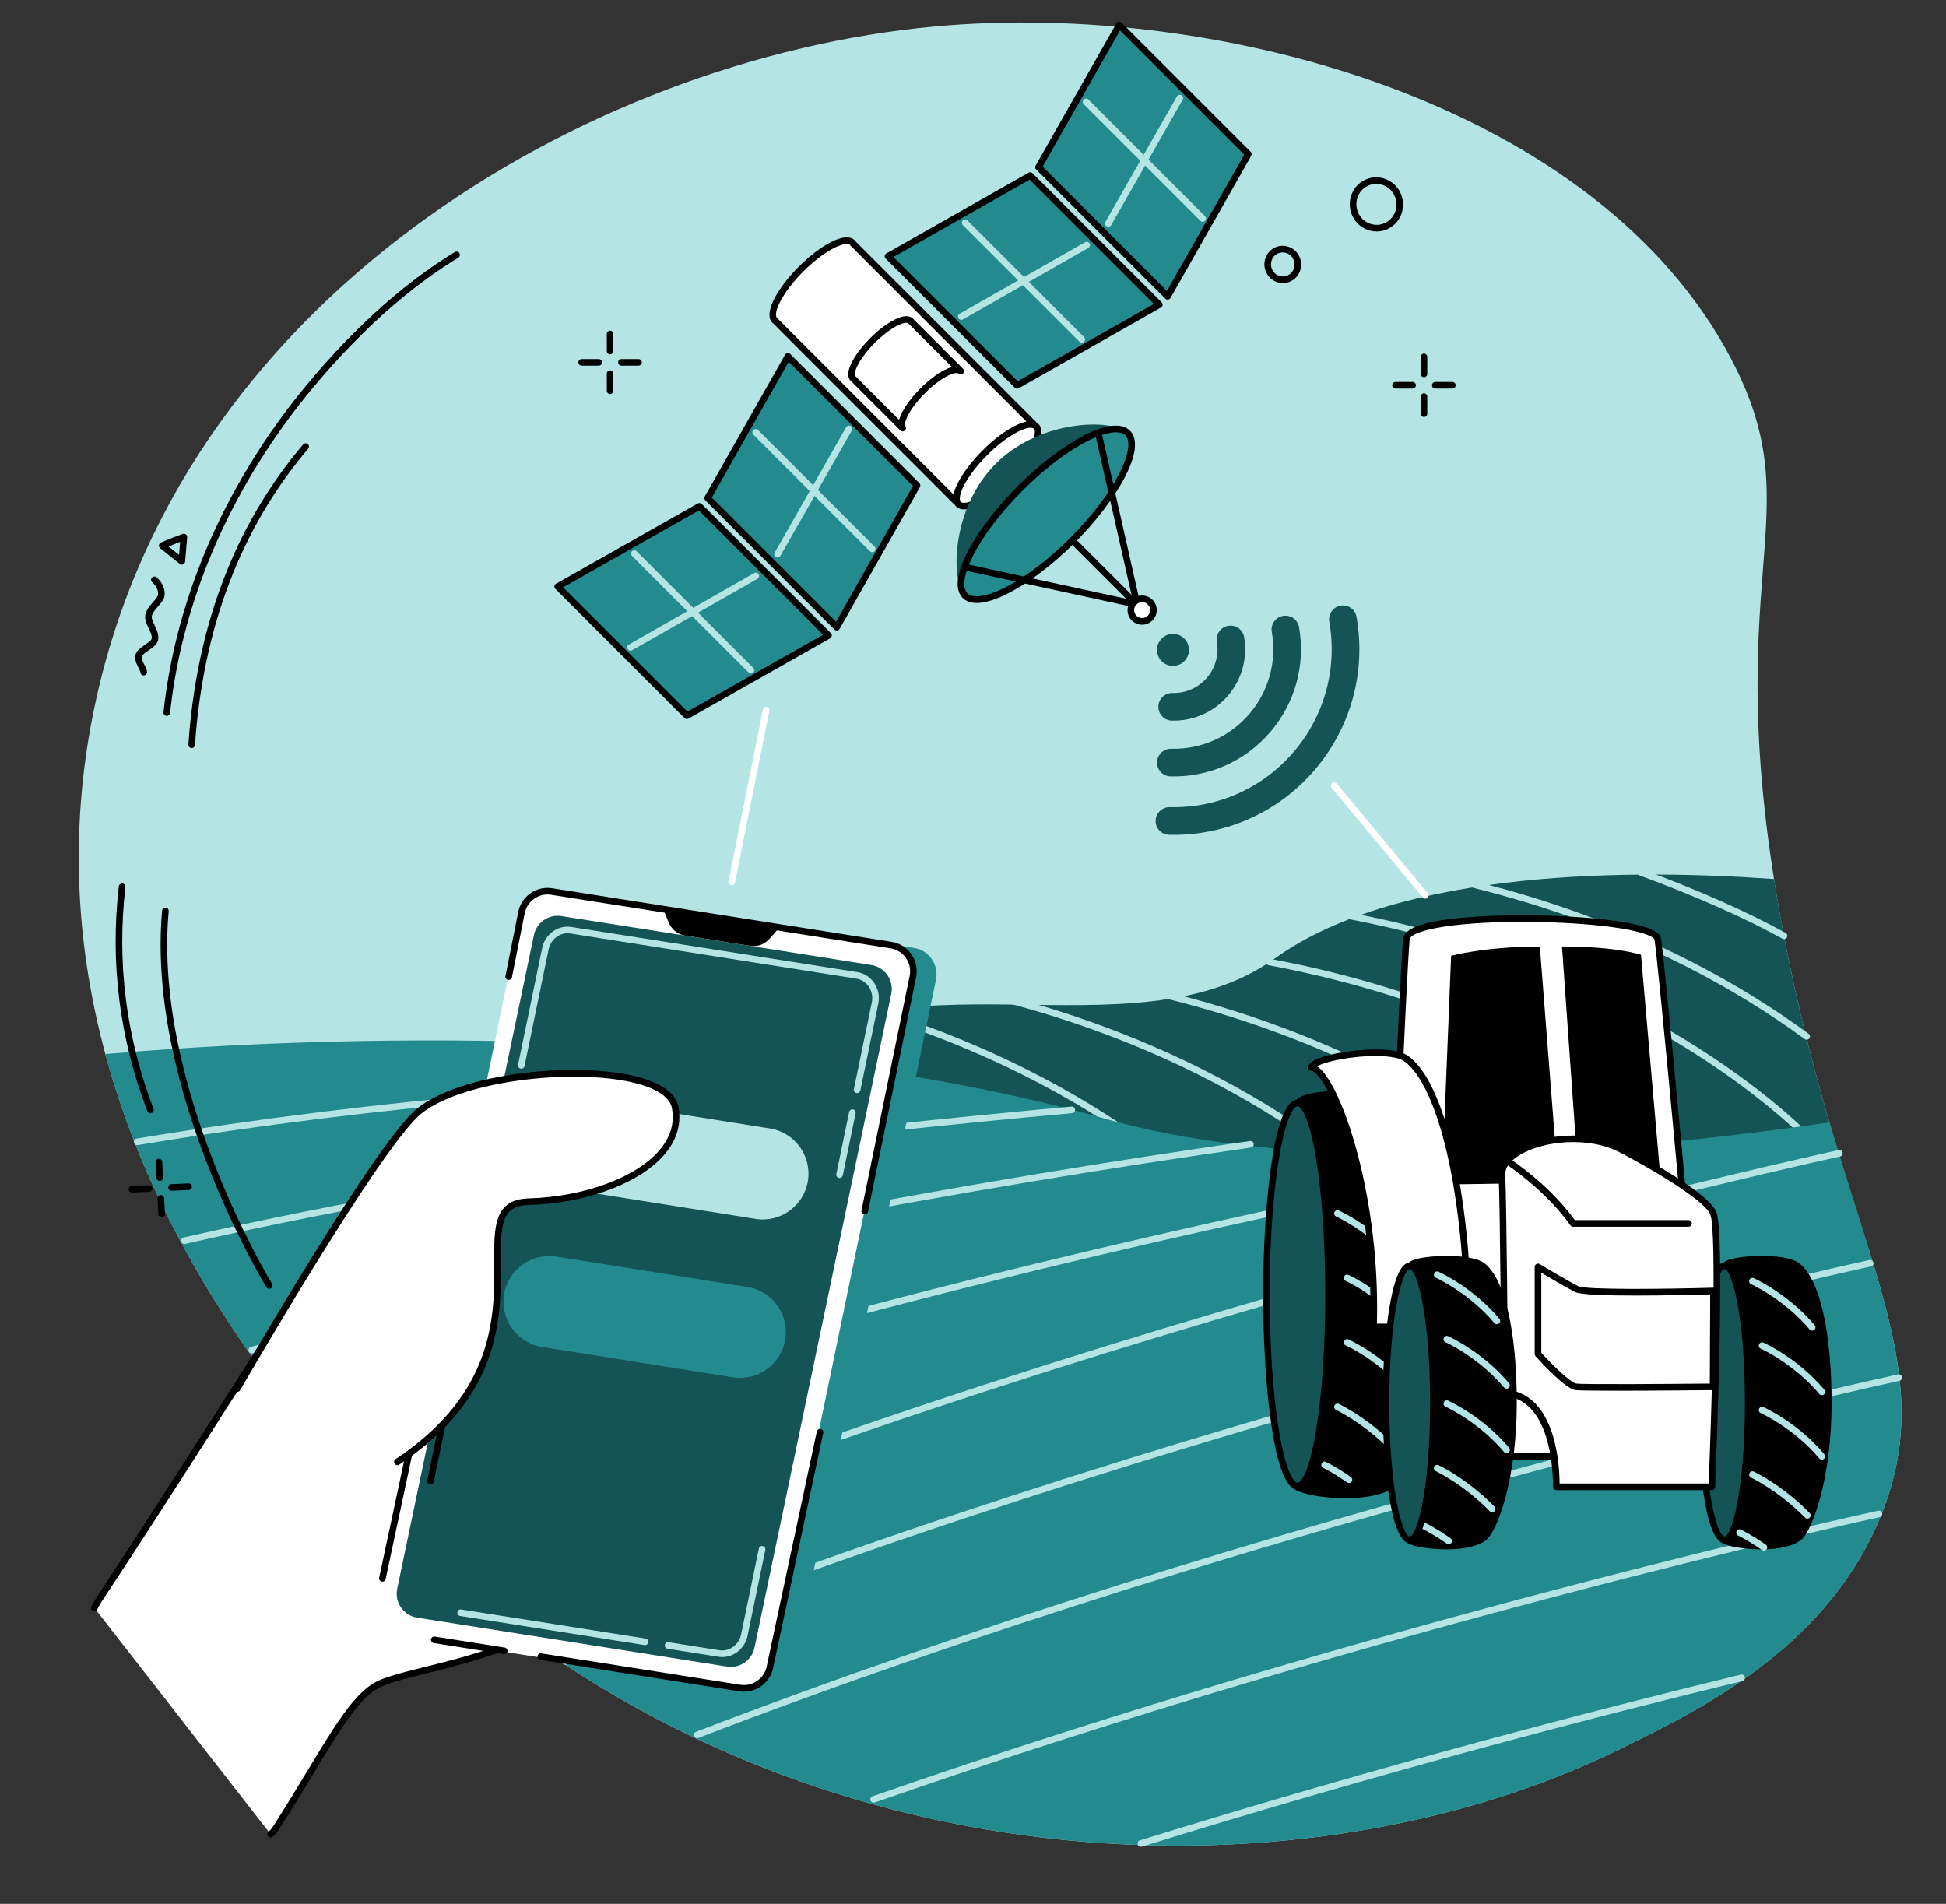 <?xml version="1.0" encoding="UTF-8" standalone="no"?><svg xmlns="http://www.w3.org/2000/svg" xmlns:xlink="http://www.w3.org/1999/xlink" fill="#000000" height="1909" preserveAspectRatio="xMidYMid meet" version="1" viewBox="256.9 313.2 1951.3 1909.0" width="1951.3" zoomAndPan="magnify"><rect x="256.9" y="313.2" width="1951.3" height="1909.0" fill="#333333" stroke="none"/><g><g id="change1_1"><path d="M 2142.48 1834.141 C 2088.719 1965 1962.98 2026.859 1882.621 2066.391 C 1565.84 2222.23 1084.5 2203.738 737.867 1919.109 C 656.75 1852.5 256.938 1503.559 349.77 1031.32 C 431.832 613.859 845.484 371.82 1193.922 339.781 C 1482.59 313.219 1859.648 418.762 1993 673.512 C 2076.859 833.711 1976.211 884.531 2044.898 1247.461 C 2104.352 1561.59 2208.238 1674.078 2142.48 1834.141" fill="#b4e4e4"/></g><g id="change2_1"><path d="M 2044.898 1247.461 C 2041.41 1229.051 2038.391 1211.48 2035.73 1194.621 C 1899.449 1184.82 1661.641 1183.328 1535.199 1274.211 C 1391.441 1377.539 1153.031 1256.969 997.855 1386.281 C 842.688 1515.578 1408.77 1656.379 1408.77 1656.379 L 2130.91 1566.121 C 2105.781 1484.762 2071.039 1385.621 2044.898 1247.461" fill="#145456"/></g><g id="change1_2"><path d="M 2072.551 1459.98 C 2071.66 1459.98 2070.77 1459.629 2070.121 1458.922 C 2069.738 1458.512 2031.16 1417.141 1955.57 1369.102 C 1885.809 1324.77 1769.359 1265.531 1610.73 1235.07 C 1608.93 1234.73 1607.762 1233 1608.102 1231.199 C 1608.449 1229.41 1610.18 1228.23 1611.969 1228.578 C 1771.762 1259.262 1889.07 1318.969 1959.352 1363.66 C 2035.59 1412.141 2074.59 1454.02 2074.98 1454.43 C 2076.219 1455.781 2076.129 1457.871 2074.789 1459.109 C 2074.148 1459.691 2073.352 1459.98 2072.551 1459.98" fill="#b4e4e4"/></g><g id="change1_3"><path d="M 2068.48 1355.75 C 2067.801 1355.75 2067.109 1355.539 2066.52 1355.109 C 2001.461 1307.262 1890.98 1242.102 1734.121 1203.43 C 1732.34 1202.988 1731.262 1201.199 1731.699 1199.43 C 1732.141 1197.648 1733.93 1196.57 1735.699 1197.012 C 1893.621 1235.941 2004.891 1301.57 2070.441 1349.781 C 2071.91 1350.859 2072.23 1352.93 2071.141 1354.398 C 2070.488 1355.281 2069.488 1355.75 2068.48 1355.75" fill="#b4e4e4"/></g><g id="change1_4"><path d="M 2045.781 1254.859 C 2045.23 1254.859 2044.68 1254.73 2044.172 1254.449 C 2007.141 1233.871 1955.012 1210.789 1901.16 1191.109 C 1899.441 1190.48 1898.559 1188.578 1899.191 1186.871 C 1899.809 1185.148 1901.711 1184.27 1903.43 1184.898 C 1957.59 1204.691 2010.059 1227.93 2047.391 1248.66 C 2048.98 1249.551 2049.559 1251.559 2048.672 1253.16 C 2048.07 1254.25 2046.941 1254.859 2045.781 1254.859" fill="#b4e4e4"/></g><g id="change1_5"><path d="M 1984.352 1504.078 C 1983.422 1504.078 1982.5 1503.699 1981.84 1502.941 C 1981.488 1502.531 1945.531 1461.398 1872.031 1413.719 C 1804.191 1369.719 1689.59 1310.98 1528.852 1281.051 C 1527.051 1280.719 1525.871 1278.988 1526.199 1277.199 C 1526.539 1275.398 1528.27 1274.219 1530.059 1274.551 C 1692.02 1304.711 1807.52 1363.949 1875.891 1408.34 C 1950.078 1456.512 1986.488 1498.199 1986.852 1498.609 C 1988.039 1500 1987.891 1502.078 1986.512 1503.281 C 1985.879 1503.82 1985.109 1504.078 1984.352 1504.078" fill="#b4e4e4"/></g><g id="change1_6"><path d="M 1830 1526.129 C 1829.102 1526.129 1828.199 1525.77 1827.551 1525.051 C 1827.172 1524.641 1789.039 1483.078 1713.371 1434.98 C 1643.551 1390.59 1526.57 1331.398 1365.801 1301.469 C 1364 1301.129 1362.82 1299.41 1363.148 1297.609 C 1363.488 1295.82 1365.211 1294.629 1367.012 1294.961 C 1528.949 1325.121 1646.809 1384.801 1717.16 1429.551 C 1793.488 1478.109 1832.059 1520.18 1832.441 1520.602 C 1833.672 1521.961 1833.57 1524.051 1832.219 1525.281 C 1831.59 1525.852 1830.789 1526.129 1830 1526.129" fill="#b4e4e4"/></g><g id="change1_7"><path d="M 1653.602 1526.129 C 1652.691 1526.129 1651.801 1525.77 1651.148 1525.051 C 1650.77 1524.641 1612.629 1483.078 1536.969 1434.98 C 1467.141 1390.59 1350.172 1331.398 1189.398 1301.469 C 1187.602 1301.129 1186.422 1299.41 1186.75 1297.609 C 1187.078 1295.82 1188.809 1294.629 1190.609 1294.961 C 1352.551 1325.121 1470.41 1384.801 1540.762 1429.551 C 1617.09 1478.109 1655.66 1520.18 1656.039 1520.602 C 1657.27 1521.961 1657.172 1524.051 1655.82 1525.281 C 1655.18 1525.852 1654.391 1526.129 1653.602 1526.129" fill="#b4e4e4"/></g><g id="change1_8"><path d="M 1477.191 1526.129 C 1476.289 1526.129 1475.398 1525.77 1474.738 1525.051 C 1474.371 1524.641 1436.23 1483.078 1360.559 1434.98 C 1290.738 1390.59 1173.762 1331.398 1013 1301.469 C 1011.199 1301.129 1010.012 1299.41 1010.352 1297.609 C 1010.68 1295.82 1012.41 1294.629 1014.211 1294.961 C 1176.148 1325.121 1294.012 1384.801 1364.359 1429.551 C 1440.68 1478.109 1479.262 1520.18 1479.641 1520.602 C 1480.871 1521.961 1480.77 1524.051 1479.422 1525.281 C 1478.781 1525.852 1477.988 1526.129 1477.191 1526.129" fill="#b4e4e4"/></g><g id="change3_1"><path d="M 1882.609 2066.391 C 1962.98 2026.859 2088.719 1965 2142.48 1834.141 C 2192.789 1711.672 2143.789 1617.051 2091.371 1438.648 C 1898.211 1466.719 1582.461 1496.48 1365.672 1435.129 C 986.938 1327.941 513.438 1356.988 362.523 1370.07 C 442.344 1665.09 677.719 1869.719 737.867 1919.109 C 1084.5 2203.738 1565.84 2222.23 1882.609 2066.391" fill="#238a8e"/></g><g id="change4_1"><path d="M 868.664 668.461 C 866.836 668.461 865.355 666.98 865.355 665.16 L 865.355 648.059 C 865.355 646.23 866.836 644.75 868.664 644.75 C 870.492 644.75 871.973 646.23 871.973 648.059 L 871.973 665.16 C 871.973 666.98 870.492 668.461 868.664 668.461"/></g><g id="change4_2"><path d="M 868.664 708.289 C 866.836 708.289 865.355 706.809 865.355 704.988 L 865.355 687.891 C 865.355 686.059 866.836 684.578 868.664 684.578 C 870.492 684.578 871.973 686.059 871.973 687.891 L 871.973 704.988 C 871.973 706.809 870.492 708.289 868.664 708.289"/></g><g id="change4_3"><path d="M 857.281 679.828 L 840.164 679.828 C 838.336 679.828 836.855 678.352 836.855 676.52 C 836.855 674.699 838.336 673.211 840.164 673.211 L 857.281 673.211 C 859.109 673.211 860.59 674.699 860.59 676.52 C 860.59 678.352 859.109 679.828 857.281 679.828"/></g><g id="change4_4"><path d="M 897.164 679.828 L 880.047 679.828 C 878.219 679.828 876.738 678.352 876.738 676.52 C 876.738 674.699 878.219 673.211 880.047 673.211 L 897.164 673.211 C 898.992 673.211 900.473 674.699 900.473 676.52 C 900.473 678.352 898.992 679.828 897.164 679.828"/></g><g id="change4_5"><path d="M 1684.738 691.449 C 1682.91 691.449 1681.43 689.969 1681.43 688.141 L 1681.43 671.039 C 1681.43 669.219 1682.91 667.738 1684.738 667.738 C 1686.559 667.738 1688.051 669.219 1688.051 671.039 L 1688.051 688.141 C 1688.051 689.969 1686.559 691.449 1684.738 691.449"/></g><g id="change4_6"><path d="M 1684.738 731.281 C 1682.91 731.281 1681.43 729.801 1681.43 727.969 L 1681.43 710.879 C 1681.43 709.051 1682.91 707.57 1684.738 707.57 C 1686.559 707.57 1688.051 709.051 1688.051 710.879 L 1688.051 727.969 C 1688.051 729.801 1686.559 731.281 1684.738 731.281"/></g><g id="change4_7"><path d="M 1673.359 702.82 L 1656.238 702.82 C 1654.41 702.82 1652.93 701.34 1652.93 699.512 C 1652.93 697.68 1654.41 696.199 1656.238 696.199 L 1673.359 696.199 C 1675.18 696.199 1676.66 697.68 1676.66 699.512 C 1676.66 701.34 1675.18 702.82 1673.359 702.82"/></g><g id="change4_8"><path d="M 1713.238 702.82 L 1696.121 702.82 C 1694.289 702.82 1692.809 701.34 1692.809 699.512 C 1692.809 697.68 1694.289 696.199 1696.121 696.199 L 1713.238 696.199 C 1715.059 696.199 1716.551 697.68 1716.551 699.512 C 1716.551 701.34 1715.059 702.82 1713.238 702.82"/></g><g id="change4_9"><path d="M 1623.129 498.879 L 1623.148 498.879 Z M 1636.84 497.621 C 1632.629 497.621 1628.551 498.961 1625.102 501.531 C 1616.172 508.191 1614.301 521.059 1620.941 530.219 C 1624.172 534.691 1628.91 537.602 1634.289 538.422 C 1639.539 539.219 1644.781 537.922 1649.051 534.738 C 1657.98 528.078 1659.852 515.211 1653.211 506.051 C 1649.969 501.578 1645.23 498.672 1639.859 497.852 C 1638.852 497.691 1637.84 497.621 1636.84 497.621 Z M 1637.328 545.27 C 1635.988 545.27 1634.641 545.172 1633.289 544.961 C 1626.148 543.871 1619.859 540.012 1615.578 534.102 C 1606.828 522.02 1609.328 505.031 1621.148 496.23 C 1626.84 491.98 1633.84 490.238 1640.859 491.309 C 1648 492.398 1654.281 496.262 1658.57 502.172 C 1667.309 514.25 1664.82 531.238 1653 540.039 C 1648.398 543.469 1642.949 545.27 1637.328 545.27"/></g><g id="change4_10"><path d="M 1536.129 568.578 C 1530.879 572.488 1529.789 580.059 1533.691 585.461 C 1535.602 588.09 1538.379 589.801 1541.531 590.281 C 1544.609 590.75 1547.68 589.988 1550.18 588.121 C 1555.43 584.211 1556.52 576.641 1552.621 571.238 C 1550.711 568.609 1547.93 566.898 1544.781 566.422 C 1541.691 565.949 1538.629 566.711 1536.129 568.578 Z M 1543.32 597.031 C 1542.398 597.031 1541.469 596.961 1540.531 596.82 C 1535.621 596.07 1531.289 593.41 1528.328 589.34 C 1522.32 581.031 1524.039 569.34 1532.18 563.27 C 1536.109 560.34 1540.941 559.141 1545.781 559.879 C 1550.691 560.629 1555.02 563.289 1557.98 567.359 C 1563.988 575.672 1562.27 587.359 1554.129 593.43 C 1550.961 595.789 1547.199 597.031 1543.32 597.031"/></g><g id="change5_1"><path d="M 1111.609 556.488 C 1104.699 549.59 1081.66 561.441 1060.141 582.961 C 1039.441 603.66 1027.699 625.75 1032.961 633.551 L 1032.949 633.57 L 1033.02 633.641 C 1033.211 633.922 1033.43 634.191 1033.672 634.43 C 1033.91 634.672 1034.18 634.879 1034.461 635.078 L 1215.48 816.102 L 1293.23 738.34 L 1112.391 557.5 C 1112.16 557.129 1111.91 556.789 1111.609 556.488" fill="#ffffff"/></g><g id="change4_11"><path d="M 1035.781 631.809 C 1035.852 631.91 1035.922 632.012 1036.012 632.09 C 1036.109 632.199 1036.23 632.289 1036.359 632.371 C 1036.52 632.48 1036.66 632.609 1036.801 632.738 L 1215.469 811.422 L 1288.559 738.34 L 1110.051 559.828 C 1109.879 559.66 1109.73 559.48 1109.602 559.27 C 1109.469 559.07 1109.359 558.922 1109.27 558.828 C 1105.129 554.691 1084.84 562.941 1062.48 585.301 C 1040.148 607.629 1032.469 626.91 1035.711 631.711 C 1035.73 631.738 1035.762 631.781 1035.781 631.809 Z M 1215.469 819.41 C 1214.602 819.41 1213.762 819.059 1213.141 818.441 L 1032.309 637.609 C 1031.961 637.352 1031.629 637.07 1031.328 636.77 C 1030.969 636.41 1030.648 636.02 1030.352 635.602 C 1030.281 635.5 1030.211 635.398 1030.148 635.301 C 1023.129 624.578 1038.711 599.711 1057.801 580.621 C 1078.328 560.09 1104.199 544.41 1113.941 554.148 C 1114.301 554.512 1114.641 554.922 1114.961 555.391 L 1295.57 736 C 1296.859 737.289 1296.859 739.391 1295.57 740.68 L 1217.809 818.441 C 1217.191 819.059 1216.352 819.41 1215.469 819.41"/></g><g id="change5_2"><path d="M 1162.039 742.461 C 1158.141 736.68 1166.84 720.309 1182.172 704.969 C 1198.121 689.031 1215.191 680.25 1220.309 685.359 L 1169.93 634.988 C 1164.82 629.879 1147.75 638.66 1131.801 654.602 C 1116.469 669.93 1107.77 686.301 1111.672 692.078 L 1162.039 742.461" fill="#ffffff"/></g><g id="change4_12"><path d="M 1114.289 690.031 L 1158.488 734.219 C 1160.969 724.77 1170.012 712.461 1179.84 702.641 C 1187.781 694.691 1196.289 688.191 1203.789 684.328 C 1206.762 682.801 1209.32 681.82 1211.512 681.25 L 1167.59 637.328 C 1166.73 636.469 1163.059 636.441 1156.441 639.84 C 1149.531 643.391 1141.609 649.461 1134.141 656.941 C 1117.73 673.352 1112.672 686.738 1114.289 690.031 Z M 1162.039 745.77 C 1161.191 745.77 1160.352 745.441 1159.699 744.801 L 1109.328 694.422 C 1109.18 694.27 1109.039 694.109 1108.93 693.93 C 1103.078 685.262 1115.469 666.25 1129.461 652.262 C 1137.41 644.309 1145.922 637.809 1153.422 633.961 C 1164.422 628.301 1169.738 630.121 1172.27 632.648 L 1222.629 683.012 C 1222.641 683.02 1222.641 683.02 1222.641 683.031 C 1223.941 684.32 1223.941 686.41 1222.641 687.699 C 1221.352 688.988 1219.262 688.988 1217.969 687.699 C 1217.102 686.852 1213.43 686.809 1206.809 690.211 C 1199.91 693.762 1191.988 699.84 1184.512 707.309 C 1167.738 724.09 1162.82 737.699 1164.781 740.609 C 1165.738 742.02 1165.461 743.93 1164.148 745.012 C 1163.531 745.52 1162.789 745.77 1162.039 745.77"/></g><g id="change5_3"><path d="M 1295.898 740.789 C 1302.801 747.691 1290.949 770.73 1269.43 792.262 C 1247.91 813.781 1224.871 825.629 1217.961 818.719 C 1211.059 811.82 1222.91 788.781 1244.43 767.262 C 1265.961 745.73 1289 733.879 1295.898 740.789" fill="#ffffff"/></g><g id="change4_13"><path d="M 1290.25 742.09 C 1282.66 742.09 1265.441 750.93 1246.77 769.59 C 1236.602 779.77 1228.328 790.559 1223.48 799.98 C 1218.57 809.531 1218.699 814.781 1220.301 816.379 C 1224.449 820.531 1244.73 812.27 1267.09 789.922 C 1289.449 767.559 1297.711 747.27 1293.559 743.121 C 1292.879 742.441 1291.75 742.09 1290.25 742.09 Z M 1223.672 824.031 C 1220.41 824.031 1217.672 823.102 1215.629 821.059 C 1212.488 817.922 1210.281 811.191 1217.602 796.961 C 1222.75 786.941 1231.449 775.559 1242.09 764.922 C 1252.738 754.27 1264.121 745.57 1274.141 740.422 C 1288.371 733.102 1295.102 735.309 1298.238 738.449 C 1307.98 748.191 1292.301 774.07 1271.77 794.59 C 1255.539 810.82 1235.961 824.031 1223.672 824.031"/></g><g id="change2_2"><path d="M 1387.609 747.371 C 1402.051 761.809 1352.68 785.449 1307.66 830.48 C 1262.629 875.512 1238.988 924.871 1224.551 910.43 C 1210.109 895.988 1210.328 823.199 1255.352 778.18 C 1300.379 733.148 1373.172 732.93 1387.609 747.371" fill="#145456"/></g><g id="change3_2"><path d="M 1387.609 747.371 C 1402.051 761.809 1377.262 810.02 1332.23 855.051 C 1287.199 900.078 1238.988 924.871 1224.551 910.43 C 1210.109 895.988 1234.898 847.781 1279.93 802.75 C 1324.949 757.719 1373.172 732.93 1387.609 747.371" fill="#238a8e"/></g><g id="change4_14"><path d="M 1375.91 746.641 C 1357.48 746.641 1320.41 766.941 1282.262 805.09 C 1235.602 851.762 1215.629 896.828 1226.891 908.09 C 1238.148 919.359 1283.219 899.379 1329.891 852.711 C 1376.559 806.039 1396.531 760.969 1385.27 749.711 C 1383.211 747.648 1380.02 746.641 1375.91 746.641 Z M 1236.281 917.82 C 1230.48 917.82 1225.68 916.238 1222.211 912.77 C 1204.379 894.93 1236.359 841.641 1277.59 800.41 C 1318.809 759.18 1372.121 727.199 1389.949 745.031 C 1407.781 762.871 1375.789 816.16 1334.57 857.391 C 1301.359 890.602 1260.309 917.82 1236.281 917.82"/></g><g id="change4_15"><path d="M 1397.078 922.672 C 1396.84 922.672 1396.609 922.648 1396.371 922.602 L 1224.52 885.238 C 1222.738 884.852 1221.602 883.09 1221.988 881.301 C 1222.379 879.52 1224.141 878.391 1225.922 878.77 L 1392.711 915.031 L 1354.891 747.711 C 1354.488 745.922 1355.602 744.148 1357.379 743.75 C 1359.172 743.352 1360.941 744.469 1361.34 746.25 L 1400.301 918.629 C 1400.551 919.738 1400.219 920.891 1399.422 921.691 C 1398.801 922.328 1397.949 922.672 1397.078 922.672"/></g><g id="change5_4"><path d="M 1410.148 916.961 C 1414.57 921.379 1414.57 928.551 1410.148 932.969 C 1405.73 937.391 1398.559 937.391 1394.141 932.969 C 1389.719 928.551 1389.719 921.379 1394.141 916.961 C 1398.559 912.539 1405.73 912.539 1410.148 916.961" fill="#ffffff"/></g><g id="change4_16"><path d="M 1402.148 916.949 C 1400 916.949 1397.988 917.789 1396.48 919.301 C 1393.352 922.43 1393.352 927.512 1396.48 930.629 C 1399.512 933.66 1404.781 933.66 1407.809 930.629 C 1409.328 929.121 1410.16 927.109 1410.16 924.969 C 1410.16 922.828 1409.328 920.809 1407.809 919.301 C 1406.301 917.789 1404.289 916.949 1402.148 916.949 Z M 1402.148 939.602 C 1398.238 939.602 1394.559 938.07 1391.801 935.309 C 1386.102 929.609 1386.102 920.328 1391.801 914.621 C 1394.559 911.859 1398.238 910.34 1402.148 910.34 C 1406.051 910.34 1409.73 911.859 1412.488 914.621 C 1415.25 917.391 1416.77 921.059 1416.77 924.969 C 1416.77 928.879 1415.25 932.551 1412.488 935.309 C 1409.73 938.07 1406.051 939.602 1402.148 939.602"/></g><g id="change4_17"><path d="M 1394.141 920.27 C 1393.289 920.27 1392.449 919.949 1391.801 919.301 L 1329.891 857.391 C 1328.602 856.102 1328.602 854.012 1329.891 852.711 C 1331.18 851.422 1333.281 851.422 1334.57 852.711 L 1396.48 914.621 C 1397.77 915.91 1397.77 918.012 1396.48 919.301 C 1395.828 919.949 1394.988 920.27 1394.141 920.27"/></g><g id="change3_3"><path d="M 1087.672 950.371 L 945.605 1030.828 L 816.145 901.371 L 958.207 820.91 L 1087.672 950.371" fill="#238a8e"/></g><g id="change4_18"><path d="M 821.555 902.102 L 946.164 1026.711 L 1082.262 949.641 L 957.648 825.031 Z M 945.605 1034.141 C 944.75 1034.141 943.902 1033.801 943.266 1033.172 L 813.805 903.711 C 813.07 902.969 812.727 901.941 812.863 900.922 C 813.004 899.898 813.613 899 814.512 898.488 L 956.578 818.031 C 957.867 817.301 959.496 817.52 960.547 818.57 L 1090.012 948.031 C 1090.738 948.77 1091.09 949.801 1090.949 950.82 C 1090.809 951.84 1090.199 952.738 1089.301 953.25 L 947.234 1033.711 C 946.727 1034 946.164 1034.141 945.605 1034.141"/></g><g id="change1_9"><path d="M 889.117 965.641 C 887.969 965.641 886.852 965.039 886.242 963.969 C 885.34 962.379 885.891 960.359 887.477 959.461 L 1013.172 887.809 C 1014.75 886.898 1016.77 887.461 1017.68 889.039 C 1018.578 890.629 1018.031 892.648 1016.441 893.559 L 890.754 965.211 C 890.234 965.5 889.676 965.641 889.117 965.641" fill="#b4e4e4"/></g><g id="change1_10"><path d="M 1009.852 988.52 C 1009.012 988.52 1008.16 988.199 1007.52 987.551 L 890.637 870.672 C 889.344 869.379 889.344 867.289 890.637 865.988 C 891.926 864.699 894.02 864.699 895.312 865.988 L 1012.191 982.879 C 1013.48 984.172 1013.48 986.262 1012.191 987.551 C 1011.551 988.199 1010.699 988.52 1009.852 988.52" fill="#b4e4e4"/></g><g id="change3_4"><path d="M 1095.98 942.07 L 1176.43 800 L 1046.969 670.539 L 966.516 812.602 L 1095.98 942.07" fill="#238a8e"/></g><g id="change4_19"><path d="M 970.633 812.039 L 1095.238 936.648 L 1172.309 800.559 L 1047.711 675.949 Z M 1095.98 945.371 C 1095.109 945.371 1094.262 945.031 1093.641 944.41 L 964.176 814.941 C 963.121 813.891 962.902 812.27 963.637 810.969 L 1044.09 668.91 C 1044.602 668.012 1045.5 667.398 1046.52 667.262 C 1047.551 667.121 1048.578 667.469 1049.309 668.199 L 1178.77 797.66 C 1179.82 798.711 1180.039 800.34 1179.309 801.629 L 1098.852 943.699 C 1098.352 944.602 1097.449 945.211 1096.422 945.34 C 1096.27 945.359 1096.121 945.371 1095.98 945.371"/></g><g id="change1_11"><path d="M 1131.488 866.891 C 1130.641 866.891 1129.801 866.559 1129.148 865.922 L 1012.27 749.039 C 1010.98 747.75 1010.98 745.648 1012.27 744.359 C 1013.559 743.07 1015.648 743.07 1016.949 744.359 L 1133.828 861.238 C 1135.121 862.531 1135.121 864.629 1133.828 865.922 C 1133.18 866.559 1132.34 866.891 1131.488 866.891" fill="#b4e4e4"/></g><g id="change1_12"><path d="M 1036.539 872.25 C 1035.98 872.25 1035.422 872.109 1034.898 871.82 C 1033.32 870.91 1032.762 868.891 1033.672 867.309 L 1105.32 741.621 C 1106.219 740.031 1108.238 739.48 1109.828 740.379 C 1111.422 741.289 1111.969 743.309 1111.059 744.891 L 1039.422 870.578 C 1038.801 871.648 1037.691 872.25 1036.539 872.25" fill="#b4e4e4"/></g><g id="change3_5"><path d="M 1419.371 618.672 L 1276.809 699.621 L 1147.352 570.16 L 1289.91 489.211 L 1419.371 618.672" fill="#238a8e"/></g><g id="change4_20"><path d="M 1152.762 570.891 L 1277.371 695.5 L 1413.961 617.941 L 1289.352 493.328 Z M 1276.82 702.93 C 1275.961 702.93 1275.109 702.602 1274.48 701.961 L 1145.012 572.5 C 1144.281 571.77 1143.941 570.738 1144.07 569.711 C 1144.211 568.691 1144.82 567.789 1145.719 567.281 L 1288.281 486.328 C 1289.57 485.602 1291.199 485.82 1292.25 486.871 L 1421.711 616.328 C 1422.441 617.059 1422.789 618.09 1422.648 619.109 C 1422.512 620.141 1421.898 621.039 1421 621.551 L 1278.449 702.5 C 1277.941 702.789 1277.379 702.93 1276.82 702.93"/></g><g id="change1_13"><path d="M 1220.852 633.91 C 1219.699 633.91 1218.578 633.309 1217.969 632.238 C 1217.07 630.648 1217.621 628.629 1219.211 627.73 L 1344.898 556.078 C 1346.48 555.172 1348.5 555.719 1349.41 557.309 C 1350.309 558.898 1349.762 560.922 1348.172 561.82 L 1222.488 633.469 C 1221.969 633.77 1221.41 633.91 1220.852 633.91" fill="#b4e4e4"/></g><g id="change1_14"><path d="M 1341.59 656.789 C 1340.738 656.789 1339.891 656.469 1339.25 655.82 L 1222.371 538.941 C 1221.07 537.648 1221.07 535.559 1222.371 534.262 C 1223.66 532.969 1225.75 532.969 1227.039 534.262 L 1343.922 651.141 C 1345.219 652.441 1345.219 654.531 1343.922 655.82 C 1343.281 656.469 1342.43 656.789 1341.59 656.789" fill="#b4e4e4"/></g><g id="change3_6"><path d="M 1427.719 610.328 L 1508.66 467.77 L 1379.199 338.309 L 1298.25 480.859 L 1427.719 610.328" fill="#238a8e"/></g><g id="change4_21"><path d="M 1302.371 480.309 L 1426.98 604.922 L 1504.539 468.328 L 1379.93 343.719 Z M 1427.719 613.629 C 1426.84 613.629 1426 613.289 1425.379 612.672 L 1295.922 483.199 C 1294.859 482.148 1294.641 480.531 1295.379 479.23 L 1376.328 336.672 C 1376.828 335.781 1377.738 335.172 1378.762 335.031 C 1379.781 334.891 1380.809 335.238 1381.539 335.969 L 1511 465.43 C 1512.059 466.48 1512.281 468.109 1511.539 469.398 L 1430.59 611.961 C 1430.078 612.859 1429.18 613.469 1428.16 613.609 C 1428.012 613.629 1427.859 613.629 1427.719 613.629"/></g><g id="change1_15"><path d="M 1462.84 535.539 C 1461.988 535.539 1461.148 535.211 1460.5 534.57 L 1343.621 417.691 C 1342.328 416.391 1342.328 414.301 1343.621 413.012 C 1344.91 411.719 1347 411.719 1348.301 413.012 L 1465.18 529.891 C 1466.469 531.18 1466.469 533.281 1465.18 534.57 C 1464.531 535.211 1463.691 535.539 1462.84 535.539" fill="#b4e4e4"/></g><g id="change1_16"><path d="M 1368.27 540.52 C 1367.711 540.52 1367.148 540.379 1366.629 540.078 C 1365.051 539.18 1364.488 537.16 1365.398 535.57 L 1437.051 409.891 C 1437.949 408.301 1439.969 407.738 1441.559 408.648 C 1443.148 409.559 1443.699 411.57 1442.801 413.16 L 1371.148 538.852 C 1370.539 539.922 1369.422 540.52 1368.27 540.52" fill="#b4e4e4"/></g><g id="change2_3"><path d="M 1418.98 1127.41 C 1416.988 1129.75 1415.75 1132.762 1415.672 1136.07 C 1415.488 1143.73 1421.539 1150.09 1429.199 1150.27 C 1485.551 1151.609 1538.84 1127.789 1575.398 1084.93 C 1611.57 1042.512 1626.789 986.68 1617.129 931.75 C 1615.801 924.199 1608.609 919.172 1601.07 920.5 C 1593.531 921.828 1588.488 929.02 1589.809 936.57 C 1598.031 983.32 1585.09 1030.84 1554.301 1066.93 C 1523.191 1103.41 1477.84 1123.672 1429.879 1122.539 C 1425.531 1122.43 1421.602 1124.34 1418.98 1127.41" fill="#145456"/></g><g id="change2_4"><path d="M 1420.391 1068.859 C 1418.391 1071.199 1417.16 1074.211 1417.078 1077.52 C 1416.879 1085.18 1422.941 1091.531 1430.602 1091.719 C 1469.238 1092.66 1505.789 1076.34 1530.859 1046.941 C 1555.648 1017.879 1566.07 979.629 1559.469 941.988 C 1558.141 934.441 1550.949 929.41 1543.41 930.738 C 1535.871 932.059 1530.82 939.262 1532.148 946.809 C 1537.32 976.27 1529.16 1006.211 1509.762 1028.949 C 1490.141 1051.949 1461.539 1064.719 1431.289 1063.988 C 1426.941 1063.879 1423.012 1065.789 1420.391 1068.859" fill="#145456"/></g><g id="change2_5"><path d="M 1421.711 1012.922 C 1419.719 1015.25 1418.48 1018.25 1418.398 1021.551 C 1418.191 1029.211 1424.23 1035.578 1431.891 1035.781 C 1453.629 1036.352 1474.199 1027.191 1488.309 1010.641 C 1502.141 994.422 1508.02 973.059 1504.422 952.031 C 1503.121 944.48 1495.961 939.41 1488.41 940.711 C 1480.859 942.012 1475.789 949.18 1477.078 956.73 C 1479.281 969.621 1475.691 982.711 1467.211 992.648 C 1458.57 1002.781 1445.961 1008.398 1432.629 1008.051 C 1428.27 1007.93 1424.328 1009.84 1421.711 1012.922" fill="#145456"/></g><g id="change2_6"><path d="M 1443.48 952.648 C 1436.75 946.91 1426.621 947.711 1420.871 954.461 C 1415.121 961.199 1415.922 971.32 1422.66 977.07 C 1429.391 982.809 1439.52 982.012 1445.27 975.262 C 1451.02 968.52 1450.219 958.398 1443.48 952.648" fill="#145456"/></g><g id="change1_17"><path d="M 690.395 1915.43 C 689.117 1915.43 687.902 1914.691 687.363 1913.449 C 686.633 1911.77 687.398 1909.82 689.074 1909.09 C 1012.84 1768 1379.379 1655.141 1629.859 1585.309 C 1901.23 1509.648 2098.621 1466.801 2100.578 1466.371 C 2102.371 1465.988 2104.129 1467.121 2104.512 1468.91 C 2104.898 1470.691 2103.77 1472.449 2101.98 1472.84 C 2100.02 1473.262 1902.781 1516.09 1631.59 1591.699 C 1381.32 1661.469 1015.121 1774.23 691.715 1915.16 C 691.285 1915.352 690.836 1915.43 690.395 1915.43" fill="#b4e4e4"/></g><g id="change1_18"><path d="M 781.051 1729.719 C 779.648 1729.719 778.348 1728.828 777.898 1727.422 C 777.348 1725.68 778.309 1723.82 780.047 1723.262 C 1127.91 1612.531 1486.34 1532.949 1725.77 1485.691 C 1727.57 1485.34 1729.301 1486.512 1729.648 1488.301 C 1730.012 1490.09 1728.84 1491.828 1727.051 1492.18 C 1487.789 1539.41 1129.621 1618.93 782.055 1729.57 C 781.723 1729.672 781.383 1729.719 781.051 1729.719" fill="#b4e4e4"/></g><g id="change1_19"><path d="M 509.352 1670.309 C 507.922 1670.309 506.602 1669.371 506.18 1667.93 C 505.664 1666.172 506.672 1664.34 508.426 1663.82 C 856.297 1562.109 1245.23 1495.379 1510.25 1457.309 C 1512.059 1457.059 1513.73 1458.309 1513.988 1460.121 C 1514.25 1461.93 1513 1463.602 1511.191 1463.859 C 1246.379 1501.898 857.781 1568.57 510.281 1670.172 C 509.973 1670.262 509.66 1670.309 509.352 1670.309" fill="#b4e4e4"/></g><g id="change1_20"><path d="M 441.832 1560.559 C 440.324 1560.559 438.961 1559.52 438.609 1557.98 C 438.203 1556.199 439.32 1554.43 441.102 1554.02 C 765.781 1480.16 1087.379 1445.078 1331.281 1422.77 C 1333.078 1422.602 1334.699 1423.941 1334.871 1425.762 C 1335.039 1427.578 1333.699 1429.191 1331.879 1429.352 C 1088.18 1451.648 766.871 1486.699 442.57 1560.469 C 442.32 1560.531 442.074 1560.559 441.832 1560.559" fill="#b4e4e4"/></g><g id="change1_21"><path d="M 394.418 1461.422 C 392.828 1461.422 391.426 1460.27 391.16 1458.648 C 390.863 1456.852 392.086 1455.148 393.887 1454.852 C 644.664 1413.531 865.812 1397.75 1141.352 1385.672 C 1143.18 1385.59 1144.719 1387.012 1144.801 1388.828 C 1144.879 1390.66 1143.461 1392.199 1141.641 1392.281 C 866.348 1404.34 645.414 1420.109 394.961 1461.379 C 394.777 1461.41 394.598 1461.422 394.418 1461.422" fill="#b4e4e4"/></g><g id="change1_22"><path d="M 823.812 1982.449 C 822.508 1982.449 821.273 1981.672 820.75 1980.391 C 820.059 1978.699 820.871 1976.77 822.562 1976.07 C 1422.078 1731.27 2124.43 1578.141 2131.449 1576.629 C 2133.238 1576.238 2135 1577.371 2135.379 1579.16 C 2135.77 1580.949 2134.641 1582.699 2132.852 1583.09 C 2125.828 1584.609 1424.031 1737.621 825.062 1982.199 C 824.652 1982.371 824.23 1982.449 823.812 1982.449" fill="#b4e4e4"/></g><g id="change1_23"><path d="M 956.02 2056.07 C 954.691 2056.07 953.438 2055.262 952.934 2053.949 C 952.277 2052.238 953.125 2050.328 954.828 2049.68 C 1528.191 1828.98 2153.859 1692.641 2160.121 1691.289 C 2161.91 1690.898 2163.66 1692.039 2164.051 1693.82 C 2164.441 1695.609 2163.301 1697.371 2161.52 1697.75 C 2155.27 1699.102 1530.078 1835.34 957.207 2055.852 C 956.816 2056 956.414 2056.07 956.02 2056.07" fill="#b4e4e4"/></g><g id="change1_24"><path d="M 1132.871 2120.781 C 1131.512 2120.781 1130.23 2119.93 1129.75 2118.559 C 1129.148 2116.84 1130.059 2114.949 1131.789 2114.352 C 1642.02 1936.461 2135.352 1829.059 2140.27 1828 C 2142.07 1827.609 2143.82 1828.75 2144.199 1830.531 C 2144.59 1832.32 2143.449 1834.078 2141.672 1834.461 C 2136.75 1835.531 1643.801 1942.84 1133.961 2120.602 C 1133.602 2120.719 1133.23 2120.781 1132.871 2120.781" fill="#b4e4e4"/></g><g id="change1_25"><path d="M 1400.91 2165 C 1399.488 2165 1398.191 2164.09 1397.75 2162.672 C 1397.211 2160.93 1398.18 2159.07 1399.93 2158.531 C 1644.309 2082.719 1862.488 2026.328 2002.48 1992.371 C 2004.25 1991.941 2006.051 1993.031 2006.48 1994.801 C 2006.91 1996.578 2005.82 1998.371 2004.039 1998.801 C 1864.141 2032.73 1646.102 2089.09 1401.891 2164.852 C 1401.559 2164.949 1401.23 2165 1400.91 2165" fill="#b4e4e4"/></g><g id="change5_5"><path d="M 351.465 1925.41 C 352.984 1922.34 354.711 1919.328 356.656 1916.391 C 425.242 1812.809 531.855 1643.98 531.855 1643.98 L 1027.352 1480.211 C 1027.352 1480.211 1138.629 1565.59 1116.238 1615.98 C 1093.84 1666.371 983.266 1685.969 983.266 1685.969 C 983.266 1685.969 917.477 1862.328 843.293 1921.121 C 769.109 1979.91 661.328 1986.898 633.336 2003.699 C 605.344 2020.5 580.688 2072.621 533.523 2146.309 C 531.996 2148.699 530.242 2150.73 528.289 2152.43 L 351.465 1925.41" fill="#ffffff"/></g><g id="change4_22"><path d="M 528.289 2155.738 C 527.363 2155.738 526.445 2155.359 525.793 2154.602 C 524.594 2153.23 524.738 2151.141 526.117 2149.941 C 527.852 2148.43 529.406 2146.609 530.738 2144.531 C 543.793 2124.129 555.211 2105.238 565.285 2088.57 C 591.648 2044.949 610.699 2013.43 631.633 2000.859 C 641.309 1995.059 659.414 1990.539 682.336 1984.828 C 728.672 1973.27 792.129 1957.441 841.238 1918.531 C 913.848 1860.988 979.512 1686.57 980.164 1684.809 C 980.574 1683.711 981.531 1682.91 982.688 1682.711 C 983.773 1682.52 1091.789 1662.84 1113.211 1614.641 C 1133 1570.109 1039.27 1493.852 1026.711 1483.91 L 534.02 1646.738 C 525.07 1660.91 424.5 1819.922 359.414 1918.211 C 357.57 1920.988 355.895 1923.91 354.434 1926.871 C 353.621 1928.512 351.637 1929.18 350 1928.371 C 348.363 1927.57 347.691 1925.578 348.5 1923.941 C 350.09 1920.73 351.902 1917.57 353.898 1914.559 C 421.68 1812.199 527.996 1643.898 529.062 1642.211 C 529.473 1641.559 530.094 1641.078 530.82 1640.84 L 1026.32 1477.07 C 1027.359 1476.73 1028.5 1476.922 1029.371 1477.59 C 1034 1481.141 1142.449 1565.148 1119.262 1617.32 C 1097.762 1665.691 1000.898 1685.969 985.699 1688.879 C 978.246 1708.5 916.293 1867.488 845.348 1923.711 C 795.117 1963.512 730.859 1979.539 683.938 1991.25 C 661.551 1996.828 643.867 2001.238 635.039 2006.539 C 615.512 2018.25 596.816 2049.18 570.945 2091.988 C 560.852 2108.691 549.41 2127.629 536.309 2148.09 C 534.637 2150.711 532.668 2153.012 530.457 2154.93 C 529.832 2155.469 529.059 2155.738 528.289 2155.738"/></g><g id="change3_7"><path d="M 1021.75 2010.23 L 681.301 1956.48 C 666.812 1954.199 656.953 1940.43 659.273 1925.73 L 802.742 1232.488 C 805.062 1217.789 818.688 1207.73 833.172 1210.02 L 1173.621 1263.77 C 1188.102 1266.051 1197.961 1279.82 1195.641 1294.52 L 1052.18 1987.762 C 1049.859 2002.461 1036.23 2012.52 1021.75 2010.23" fill="#238a8e"/></g><g id="change5_6"><path d="M 998.648 2006.738 L 658.199 1952.988 C 643.715 1950.699 633.848 1936.988 636.156 1922.359 L 779.43 1230.359 C 781.738 1215.73 795.352 1205.719 809.836 1208.012 L 1150.289 1261.762 C 1164.77 1264.051 1174.641 1277.762 1172.328 1292.391 L 1029.059 1984.391 C 1026.75 1999.02 1013.129 2009.031 998.648 2006.738" fill="#ffffff"/></g><g id="change4_23"><path d="M 762.449 1971.828 C 762.277 1971.828 762.105 1971.809 761.93 1971.789 L 691.797 1960.711 C 689.992 1960.43 688.762 1958.738 689.047 1956.93 C 689.332 1955.129 691.031 1953.898 692.828 1954.18 L 762.965 1965.25 C 764.766 1965.539 766 1967.23 765.715 1969.039 C 765.457 1970.66 764.051 1971.828 762.449 1971.828"/></g><g id="change4_24"><path d="M 1002.91 2009.469 C 1001.379 2009.469 999.836 2009.352 998.277 2009.102 L 798.668 1977.59 C 796.863 1977.301 795.633 1975.609 795.918 1973.801 C 796.199 1972 797.898 1970.77 799.699 1971.051 L 999.309 2002.57 C 1011.961 2004.57 1023.91 1995.77 1025.941 1982.961 L 1075.879 1748.73 C 1076.262 1746.949 1078.012 1745.801 1079.801 1746.191 C 1081.59 1746.57 1082.73 1748.328 1082.34 1750.109 L 1032.441 1984.172 C 1030.121 1998.852 1017.359 2009.469 1002.91 2009.469"/></g><g id="change4_25"><path d="M 1124.02 1530.828 C 1123.801 1530.828 1123.57 1530.809 1123.352 1530.77 C 1121.559 1530.398 1120.41 1528.648 1120.77 1526.859 L 1169.23 1290.82 C 1170.18 1284.762 1168.711 1278.551 1165.059 1273.469 C 1161.422 1268.41 1156.039 1265.09 1149.91 1264.121 L 809.465 1210.371 C 796.801 1208.371 784.859 1217.16 782.836 1229.969 L 770.219 1293.16 C 769.859 1294.949 768.125 1296.109 766.328 1295.75 C 764.535 1295.398 763.375 1293.648 763.73 1291.859 L 776.328 1228.809 C 778.895 1212.531 794.234 1201.27 810.496 1203.84 L 1150.949 1257.59 C 1158.828 1258.828 1165.75 1263.102 1170.43 1269.609 C 1175.109 1276.109 1176.988 1284.059 1175.738 1292 L 1127.25 1528.191 C 1126.93 1529.762 1125.551 1530.828 1124.02 1530.828"/></g><g id="change2_7"><path d="M 986.004 1984.32 L 675.102 1935.23 C 661.875 1933.141 652.859 1920.621 654.973 1907.25 L 791.984 1252.148 C 794.094 1238.789 806.527 1229.648 819.754 1231.738 L 1130.66 1280.828 C 1143.891 1282.91 1152.898 1295.441 1150.789 1308.801 L 1013.77 1963.898 C 1011.672 1977.27 999.23 1986.398 986.004 1984.32" fill="#145456"/></g><g id="change1_26"><path d="M 1014.488 1535.371 L 823.16 1504.949 C 798.133 1500.969 781.07 1477.449 785.051 1452.43 C 789.031 1427.398 812.547 1410.34 837.57 1414.32 L 1028.91 1444.738 C 1053.93 1448.719 1071 1472.238 1067.02 1497.262 C 1063.039 1522.289 1039.52 1539.352 1014.488 1535.371" fill="#b4e4e4"/></g><g id="change3_8"><path d="M 991.797 1694.262 L 800.461 1663.84 C 775.434 1659.859 758.371 1636.34 762.352 1611.309 C 766.332 1586.289 789.848 1569.219 814.875 1573.199 L 1006.211 1603.629 C 1031.238 1607.609 1048.301 1631.121 1044.32 1656.148 C 1040.34 1681.18 1016.82 1698.238 991.797 1694.262" fill="#238a8e"/></g><g id="change1_27"><path d="M 1098.762 1494.328 C 1098.531 1494.328 1098.309 1494.309 1098.078 1494.262 C 1096.289 1493.891 1095.141 1492.141 1095.512 1490.352 L 1108.371 1428.199 C 1108.738 1426.41 1110.48 1425.27 1112.281 1425.629 C 1114.07 1426 1115.219 1427.75 1114.852 1429.539 L 1101.988 1491.691 C 1101.672 1493.262 1100.289 1494.328 1098.762 1494.328" fill="#b4e4e4"/></g><g id="change1_28"><path d="M 1116.352 1409.25 C 1116.129 1409.25 1115.91 1409.219 1115.68 1409.18 C 1113.891 1408.809 1112.738 1407.059 1113.109 1405.27 L 1131.281 1317.422 C 1133 1306.488 1125.98 1296.129 1115.602 1294.488 L 828.777 1249.211 C 823.781 1248.422 818.754 1249.75 814.609 1252.941 C 810.41 1256.18 807.629 1260.941 806.773 1266.352 L 782.832 1382.141 C 782.461 1383.93 780.715 1385.078 778.922 1384.711 C 777.133 1384.34 775.984 1382.59 776.355 1380.801 L 800.27 1265.16 C 801.359 1258.23 805.027 1251.98 810.57 1247.699 C 816.168 1243.391 823.008 1241.602 829.809 1242.68 L 1116.629 1287.961 C 1130.609 1290.172 1140.109 1303.91 1137.789 1318.609 L 1119.59 1406.609 C 1119.262 1408.172 1117.891 1409.25 1116.352 1409.25" fill="#b4e4e4"/></g><g id="change5_7"><path d="M 688.594 1798.41 L 708.754 1700.941 L 688.594 1798.41" fill="#ffffff"/></g><g id="change4_26"><path d="M 688.598 1801.719 C 688.375 1801.719 688.148 1801.699 687.926 1801.648 C 686.137 1801.281 684.984 1799.531 685.355 1797.738 L 705.516 1700.27 C 705.883 1698.48 707.633 1697.328 709.422 1697.699 C 711.215 1698.07 712.363 1699.82 711.992 1701.609 L 691.832 1799.078 C 691.512 1800.641 690.133 1801.719 688.598 1801.719"/></g><g id="change1_29"><path d="M 903.723 1962.789 C 903.551 1962.789 903.375 1962.781 903.199 1962.75 L 718.316 1933.559 C 716.512 1933.27 715.277 1931.578 715.562 1929.781 C 715.848 1927.969 717.547 1926.738 719.348 1927.02 L 904.234 1956.211 C 906.035 1956.5 907.27 1958.191 906.984 1960 C 906.727 1961.629 905.32 1962.789 903.723 1962.789" fill="#b4e4e4"/></g><g id="change1_30"><path d="M 981.141 1974.75 C 979.852 1974.75 978.559 1974.648 977.266 1974.441 L 926.312 1966.398 C 924.508 1966.109 923.277 1964.422 923.562 1962.609 C 923.848 1960.809 925.551 1959.578 927.344 1959.859 L 978.297 1967.91 C 983.293 1968.699 988.32 1967.371 992.465 1964.172 C 996.66 1960.941 999.441 1956.18 1000.301 1950.77 L 1017.82 1866 C 1018.199 1864.211 1019.941 1863.059 1021.73 1863.43 C 1023.52 1863.801 1024.672 1865.551 1024.301 1867.34 L 1006.801 1951.949 C 1005.711 1958.879 1002.039 1965.141 996.504 1969.41 C 991.969 1972.91 986.625 1974.75 981.141 1974.75" fill="#b4e4e4"/></g><g id="change4_27"><path d="M 922.434 1225.828 L 927.27 1237.781 C 930.207 1245.039 936.254 1250.07 943.398 1251.199 L 1009.621 1261.66 C 1016.609 1262.762 1023.762 1259.98 1028.789 1254.219 L 1037.68 1244.02 L 922.434 1225.828"/></g><g id="change4_28"><path d="M 640.348 1899.141 C 640.117 1899.141 639.887 1899.121 639.652 1899.07 C 637.863 1898.691 636.727 1896.93 637.109 1895.141 L 717.133 1520.352 C 717.512 1518.57 719.266 1517.43 721.059 1517.809 C 722.844 1518.191 723.98 1519.949 723.602 1521.738 L 643.578 1896.531 C 643.246 1898.078 641.871 1899.141 640.348 1899.141"/></g><g id="change5_8"><path d="M 494.766 1705.559 C 494.766 1705.559 637.547 1457.891 677.969 1426.648 C 738.027 1380.23 924.469 1374.809 933.863 1423.559 C 944.352 1477.98 865.477 1515.93 787.012 1518.148 C 708.547 1520.371 825.445 1666.18 655.406 1779 L 494.766 1705.559" fill="#ffffff"/></g><g id="change4_29"><path d="M 655.41 1782.309 C 654.34 1782.309 653.285 1781.789 652.648 1780.828 C 651.641 1779.309 652.055 1777.262 653.574 1776.25 C 753.438 1709.988 752.852 1631.469 752.465 1579.512 C 752.195 1543.93 751.984 1515.828 786.918 1514.84 C 843.547 1513.238 896.816 1493.18 919.48 1464.93 C 929.637 1452.27 933.387 1438.559 930.613 1424.18 C 928.559 1413.52 916.188 1406.77 906.172 1402.988 C 852.855 1382.84 726.875 1393.039 679.988 1429.27 C 640.547 1459.762 499.059 1704.738 497.633 1707.219 C 496.723 1708.801 494.695 1709.34 493.113 1708.43 C 491.531 1707.52 490.988 1705.488 491.898 1703.91 C 497.742 1693.781 635.477 1455.309 675.945 1424.039 C 725.566 1385.68 853.082 1375.859 908.512 1396.801 C 925.371 1403.172 934.996 1411.961 937.109 1422.93 C 940.266 1439.301 936.07 1454.82 924.641 1469.07 C 900.832 1498.75 845.562 1519.801 787.105 1521.461 C 759.859 1522.23 758.789 1540.828 759.078 1579.461 C 759.477 1632.852 760.078 1713.52 657.234 1781.762 C 656.672 1782.129 656.035 1782.309 655.41 1782.309"/></g><g id="change5_9"><path d="M 1649.43 1634.148 C 1649.43 1634.148 1663.469 1294.27 1667.109 1254.801 C 1669.891 1224.73 1914.969 1230.172 1919.141 1254.801 C 1923.309 1279.441 1955.18 1629.23 1955.18 1629.23 L 1649.43 1634.148" fill="#ffffff"/></g><g id="change4_30"><path d="M 1783.461 1237.551 C 1773.68 1237.551 1763.98 1237.719 1754.602 1238.07 C 1697.641 1240.23 1671.031 1248.41 1670.41 1255.109 C 1667.012 1291.891 1654.379 1594.629 1652.879 1630.789 L 1951.559 1625.98 C 1948.191 1589.059 1919.75 1278.262 1915.879 1255.352 C 1915.398 1252.531 1903.609 1245.988 1862.43 1241.48 C 1838.98 1238.91 1810.898 1237.551 1783.461 1237.551 Z M 1649.43 1637.461 C 1648.539 1637.461 1647.691 1637.102 1647.07 1636.461 C 1646.43 1635.809 1646.09 1634.922 1646.129 1634.02 C 1646.27 1630.621 1660.211 1293.59 1663.82 1254.5 C 1665.031 1241.441 1695.488 1233.691 1754.352 1231.461 C 1790.371 1230.102 1831.039 1231.391 1863.148 1234.898 C 1920.18 1241.148 1921.852 1251.012 1922.398 1254.25 C 1926.539 1278.73 1957.172 1614.641 1958.469 1628.93 C 1958.551 1629.84 1958.25 1630.75 1957.641 1631.441 C 1957.02 1632.121 1956.148 1632.52 1955.23 1632.531 L 1649.488 1637.461 C 1649.469 1637.461 1649.449 1637.461 1649.43 1637.461"/></g><g id="change4_31"><path d="M 1902.371 1270.59 C 1902.371 1270.59 1878.738 1262.238 1823.148 1262.238 L 1839.828 1497.578 L 1922.289 1499.07 L 1902.371 1270.59"/></g><g id="change4_32"><path d="M 1711.969 1271.621 C 1711.969 1271.621 1745.328 1262.328 1800.922 1262.328 L 1819.441 1499.07 L 1702.711 1500.93 L 1711.969 1271.621"/></g><g id="change5_10"><path d="M 1962.129 1773.41 L 1745.328 1773.41 L 1745.328 1695.672 L 1962.129 1695.672 L 1962.129 1773.41" fill="#ffffff"/></g><g id="change4_33"><path d="M 1748.629 1770.102 L 1958.82 1770.102 L 1958.82 1698.98 L 1748.629 1698.98 Z M 1962.121 1776.719 L 1745.328 1776.719 C 1743.5 1776.719 1742.02 1775.238 1742.02 1773.41 L 1742.02 1695.672 C 1742.02 1693.84 1743.5 1692.359 1745.328 1692.359 L 1962.121 1692.359 C 1963.949 1692.359 1965.43 1693.84 1965.43 1695.672 L 1965.43 1773.41 C 1965.43 1775.238 1963.949 1776.719 1962.121 1776.719"/></g><g id="change4_34"><path d="M 2090.172 1719.84 C 2090.172 1795.672 2071.012 1845.75 2061.41 1854.16 C 2043.57 1869.789 1986.172 1862.602 1983.328 1855.648 C 1974.789 1834.809 1978.5 1603.738 1986.891 1582.531 C 1989.809 1575.16 2045.73 1572.18 2059.09 1582.531 C 2076.859 1596.301 2090.172 1644 2090.172 1719.84"/></g><g id="change4_35"><path d="M 1989.82 1584.02 Z M 1986.309 1854.199 C 1991.309 1859.238 2042.828 1866.039 2059.23 1851.68 C 2067.359 1844.551 2086.871 1796.488 2086.871 1719.84 C 2086.871 1637.551 2071.469 1596.309 2057.07 1585.148 C 2044.961 1575.762 1994.57 1579.27 1989.898 1583.941 C 1981.57 1606.238 1978.559 1833.691 1986.309 1854.199 Z M 2022.91 1866.77 C 2011.48 1866.77 2000.469 1865.422 1993.23 1863.711 C 1983.25 1861.359 1981.059 1858.84 1980.262 1856.898 C 1971.738 1836.09 1974.73 1604.281 1983.82 1581.309 C 1984.801 1578.84 1987.559 1577.102 1992.781 1575.672 C 2008.27 1571.43 2048.691 1570.289 2061.121 1579.922 C 2081.379 1595.621 2093.48 1647.922 2093.48 1719.84 C 2093.48 1797.051 2073.691 1847.801 2063.59 1856.648 C 2054.922 1864.25 2038.52 1866.77 2022.91 1866.77"/></g><g id="change1_31"><path d="M 2074.02 1647.48 C 2073.07 1647.48 2072.141 1647.078 2071.48 1646.301 C 2045.988 1615.988 2013.09 1601 2012.762 1600.852 C 2011.09 1600.109 2010.352 1598.148 2011.09 1596.48 C 2011.84 1594.82 2013.801 1594.07 2015.469 1594.82 C 2016.871 1595.449 2050.09 1610.59 2076.539 1642.039 C 2077.719 1643.441 2077.539 1645.531 2076.141 1646.699 C 2075.52 1647.219 2074.77 1647.48 2074.02 1647.48" fill="#b4e4e4"/></g><g id="change1_32"><path d="M 2069.18 1835.969 C 2068.32 1835.969 2067.461 1835.641 2066.809 1834.969 C 2040.898 1808.328 2012.969 1794.891 2012.691 1794.762 C 2011.039 1793.98 2010.34 1792 2011.121 1790.352 C 2011.91 1788.699 2013.879 1788 2015.531 1788.789 C 2016.711 1789.352 2044.82 1802.871 2071.551 1830.359 C 2072.828 1831.672 2072.801 1833.762 2071.488 1835.039 C 2070.852 1835.66 2070.012 1835.969 2069.18 1835.969" fill="#b4e4e4"/></g><g id="change1_33"><path d="M 2025.641 1868.109 C 2024.98 1868.109 2024.32 1867.91 2023.738 1867.512 C 2010.102 1857.891 1999.891 1852.988 1999.789 1852.941 C 1998.141 1852.16 1997.441 1850.18 1998.219 1848.531 C 1999.012 1846.879 2000.98 1846.18 2002.629 1846.969 C 2003.059 1847.172 2013.41 1852.129 2027.551 1862.102 C 2029.051 1863.148 2029.398 1865.219 2028.352 1866.711 C 2027.711 1867.621 2026.68 1868.109 2025.641 1868.109" fill="#b4e4e4"/></g><g id="change1_34"><path d="M 2083.691 1712.121 C 2082.75 1712.121 2081.809 1711.719 2081.16 1710.949 C 2055.672 1680.629 2022.762 1665.648 2022.43 1665.5 C 2020.77 1664.75 2020.02 1662.801 2020.77 1661.129 C 2021.52 1659.461 2023.48 1658.719 2025.141 1659.469 C 2026.539 1660.09 2059.77 1675.23 2086.219 1706.691 C 2087.398 1708.09 2087.219 1710.172 2085.82 1711.352 C 2085.199 1711.871 2084.441 1712.121 2083.691 1712.121" fill="#b4e4e4"/></g><g id="change1_35"><path d="M 2083.691 1776.77 C 2082.75 1776.77 2081.809 1776.371 2081.16 1775.59 C 2055.672 1745.281 2022.762 1730.289 2022.43 1730.148 C 2020.77 1729.398 2020.02 1727.441 2020.77 1725.77 C 2021.52 1724.109 2023.48 1723.359 2025.141 1724.109 C 2026.539 1724.738 2059.77 1739.879 2086.219 1771.328 C 2087.398 1772.73 2087.219 1774.82 2085.82 1775.988 C 2085.199 1776.512 2084.441 1776.77 2083.691 1776.77" fill="#b4e4e4"/></g><g id="change2_8"><path d="M 2009.879 1719.84 C 2009.879 1795.672 1999.23 1857.141 1986.102 1857.141 C 1972.969 1857.141 1962.32 1795.672 1962.32 1719.84 C 1962.32 1644 1972.969 1582.531 1986.102 1582.531 C 1999.23 1582.531 2009.879 1644 2009.879 1719.84" fill="#145456"/></g><g id="change4_36"><path d="M 1986.102 1585.84 C 1978.961 1585.84 1965.629 1631.859 1965.629 1719.84 C 1965.629 1807.809 1978.961 1853.828 1986.102 1853.828 C 1993.238 1853.828 2006.57 1807.809 2006.57 1719.84 C 2006.57 1631.859 1993.238 1585.84 1986.102 1585.84 Z M 1986.102 1860.449 C 1966.23 1860.449 1959.012 1776.359 1959.012 1719.84 C 1959.012 1663.309 1966.23 1579.219 1986.102 1579.219 C 2005.969 1579.219 2013.191 1663.309 2013.191 1719.84 C 2013.191 1776.359 2005.969 1860.449 1986.102 1860.449"/></g><g id="change5_11"><path d="M 1883.629 1466.281 C 1883.629 1466.281 1966.059 1509.051 1974.898 1529.699 C 1983.73 1550.352 1973.422 1804.051 1973.422 1804.051 L 1817.391 1804.051 C 1817.391 1804.051 1820.34 1714.07 1765.879 1709.648 C 1765.879 1709.648 1764.398 1520.852 1762.93 1491.352 C 1761.461 1461.852 1837.27 1441.199 1883.629 1466.281" fill="#ffffff"/></g><g id="change4_37"><path d="M 1820.738 1800.738 L 1970.25 1800.738 C 1973.148 1728.121 1978.762 1547.141 1971.852 1531 C 1964.988 1514.961 1904.738 1480.961 1882.109 1469.211 C 1882.09 1469.199 1882.078 1469.199 1882.059 1469.191 C 1850.539 1452.141 1803.781 1456.82 1779.891 1471.879 C 1773.422 1475.961 1765.809 1482.609 1766.23 1491.191 C 1767.59 1518.398 1768.961 1682.578 1769.16 1706.68 C 1817.641 1713.422 1820.699 1784.012 1820.738 1800.738 Z M 1973.422 1807.352 L 1817.398 1807.352 C 1816.5 1807.352 1815.641 1806.988 1815.02 1806.352 C 1814.398 1805.699 1814.059 1804.84 1814.09 1803.941 C 1814.121 1803.07 1816.289 1717.059 1765.609 1712.949 C 1763.898 1712.809 1762.578 1711.391 1762.57 1709.672 C 1762.551 1707.789 1761.078 1520.609 1759.629 1491.52 C 1759.16 1482.199 1764.949 1473.48 1776.359 1466.289 C 1801.828 1450.23 1851.629 1445.219 1885.18 1463.352 C 1893.84 1467.852 1968.91 1507.289 1977.941 1528.398 C 1986.809 1549.141 1977.789 1778.141 1976.73 1804.18 C 1976.66 1805.949 1975.199 1807.352 1973.422 1807.352"/></g><g id="change4_38"><path d="M 1694.34 1611.211 C 1694.34 1717.301 1669.219 1787.371 1656.629 1799.141 C 1633.25 1821.012 1558.012 1810.941 1554.289 1801.219 C 1543.102 1772.059 1547.961 1448.781 1558.961 1419.121 C 1562.781 1408.809 1636.09 1404.641 1653.602 1419.121 C 1676.891 1438.379 1694.34 1505.121 1694.34 1611.211"/></g><g id="change4_39"><path d="M 1606.172 1413.031 C 1595.641 1413.031 1585 1413.859 1576.102 1415.48 C 1565.77 1417.352 1562.449 1419.609 1562.039 1420.32 C 1551.012 1450.078 1547.02 1773.059 1557.371 1800.039 C 1558.18 1801.32 1565.801 1805.078 1582.961 1807.379 C 1609.102 1810.859 1641.32 1808.93 1654.371 1796.73 C 1665.16 1786.641 1691.031 1718.93 1691.031 1611.211 C 1691.031 1495.57 1670.609 1437.469 1651.488 1421.672 C 1644.43 1415.82 1625.488 1413.031 1606.172 1413.031 Z M 1605.809 1815.488 C 1592.469 1815.488 1579.359 1813.969 1569.41 1811.68 C 1553.328 1807.98 1551.73 1803.789 1551.199 1802.41 C 1540.059 1773.371 1543.98 1450.012 1555.859 1417.969 C 1557.039 1414.781 1560.941 1412.398 1568.141 1410.461 C 1588.859 1404.898 1640.09 1403.648 1655.711 1416.57 C 1681.969 1438.289 1697.648 1511.051 1697.648 1611.211 C 1697.648 1718.781 1671.98 1789.309 1658.891 1801.559 C 1647.941 1811.801 1626.578 1815.488 1605.809 1815.488"/></g><g id="change1_36"><path d="M 1657.898 1579.602 C 1656.961 1579.602 1656.031 1579.199 1655.371 1578.422 C 1629.879 1548.109 1596.98 1533.129 1596.648 1532.98 C 1594.98 1532.23 1594.238 1530.27 1594.98 1528.609 C 1595.73 1526.941 1597.691 1526.191 1599.359 1526.941 C 1600.762 1527.57 1633.98 1542.711 1660.43 1574.172 C 1661.609 1575.559 1661.43 1577.648 1660.031 1578.828 C 1659.41 1579.352 1658.66 1579.602 1657.898 1579.602" fill="#b4e4e4"/></g><g id="change1_37"><path d="M 1653.07 1768.102 C 1652.211 1768.102 1651.352 1767.762 1650.699 1767.09 C 1624.789 1740.449 1596.859 1727.02 1596.578 1726.879 C 1594.93 1726.102 1594.23 1724.129 1595.012 1722.48 C 1595.801 1720.828 1597.77 1720.121 1599.422 1720.91 C 1600.602 1721.469 1628.711 1734.988 1655.441 1762.48 C 1656.719 1763.789 1656.691 1765.891 1655.379 1767.16 C 1654.73 1767.789 1653.898 1768.102 1653.07 1768.102" fill="#b4e4e4"/></g><g id="change1_38"><path d="M 1609.531 1800.23 C 1608.871 1800.23 1608.211 1800.039 1607.629 1799.629 C 1593.949 1789.98 1583.781 1785.109 1583.68 1785.059 C 1582.031 1784.281 1581.328 1782.309 1582.109 1780.66 C 1582.898 1779.012 1584.871 1778.309 1586.52 1779.09 C 1586.949 1779.301 1597.301 1784.25 1611.441 1794.219 C 1612.941 1795.281 1613.289 1797.34 1612.238 1798.828 C 1611.602 1799.75 1610.57 1800.23 1609.531 1800.23" fill="#b4e4e4"/></g><g id="change1_39"><path d="M 1667.578 1644.25 C 1666.641 1644.25 1665.699 1643.852 1665.051 1643.07 C 1639.559 1612.762 1606.648 1597.77 1606.32 1597.621 C 1604.66 1596.879 1603.91 1594.922 1604.66 1593.25 C 1605.41 1591.578 1607.359 1590.84 1609.031 1591.59 C 1610.441 1592.219 1643.66 1607.352 1670.109 1638.809 C 1671.289 1640.211 1671.109 1642.289 1669.711 1643.469 C 1669.09 1643.988 1668.328 1644.25 1667.578 1644.25" fill="#b4e4e4"/></g><g id="change1_40"><path d="M 1667.578 1708.891 C 1666.641 1708.891 1665.699 1708.488 1665.051 1707.711 C 1639.559 1677.398 1606.648 1662.422 1606.32 1662.27 C 1604.66 1661.52 1603.91 1659.559 1604.66 1657.898 C 1605.41 1656.23 1607.359 1655.48 1609.031 1656.23 C 1610.441 1656.859 1643.66 1672 1670.109 1703.461 C 1671.289 1704.852 1671.109 1706.941 1669.711 1708.121 C 1669.09 1708.641 1668.328 1708.891 1667.578 1708.891" fill="#b4e4e4"/></g><g id="change2_9"><path d="M 1589.09 1611.211 C 1589.09 1717.301 1575.141 1803.309 1557.922 1803.309 C 1540.711 1803.309 1526.75 1717.301 1526.75 1611.211 C 1526.75 1505.121 1540.711 1419.121 1557.922 1419.121 C 1575.141 1419.121 1589.09 1505.121 1589.09 1611.211" fill="#145456"/></g><g id="change4_40"><path d="M 1557.922 1422.43 C 1554.172 1422.43 1546 1433.691 1539.148 1475.91 C 1533.281 1512.02 1530.059 1560.07 1530.059 1611.211 C 1530.059 1662.352 1533.281 1710.398 1539.148 1746.512 C 1546 1788.73 1554.172 1800 1557.922 1800 C 1561.672 1800 1569.852 1788.73 1576.699 1746.512 C 1582.559 1710.398 1585.789 1662.352 1585.789 1611.211 C 1585.789 1560.07 1582.559 1512.02 1576.699 1475.91 C 1569.852 1433.691 1561.672 1422.43 1557.922 1422.43 Z M 1557.922 1806.609 C 1532.629 1806.609 1523.441 1689.762 1523.441 1611.211 C 1523.441 1532.672 1532.629 1415.809 1557.922 1415.809 C 1583.219 1415.809 1592.398 1532.672 1592.398 1611.211 C 1592.398 1689.762 1583.219 1806.609 1557.922 1806.609"/></g><g id="change5_12"><path d="M 1631.52 1564.289 C 1634.262 1592.449 1634.941 1619.379 1634.141 1643.711 L 1726.75 1643.711 C 1728.199 1618.34 1727.91 1588.871 1724.719 1556.059 C 1714.711 1453.379 1691.059 1390.48 1666.059 1374.102 C 1647.262 1361.789 1574.699 1372.961 1571.871 1383.309 C 1571.859 1383.359 1571.852 1383.422 1571.828 1383.469 C 1588.809 1384.961 1621.711 1463.578 1631.52 1564.289" fill="#ffffff"/></g><g id="change4_41"><path d="M 1637.551 1640.398 L 1723.621 1640.398 C 1724.98 1613.559 1724.238 1585.309 1721.43 1556.379 C 1710.52 1444.5 1684.738 1390.289 1664.25 1376.871 C 1652.699 1369.301 1613.711 1371.34 1589.121 1378.059 C 1583.262 1379.66 1579.672 1381.18 1577.57 1382.328 C 1597.941 1396.07 1625.93 1472.809 1634.809 1563.961 C 1637.309 1589.602 1638.23 1615.301 1637.551 1640.398 Z M 1726.75 1647.012 L 1634.141 1647.012 C 1633.238 1647.012 1632.391 1646.648 1631.762 1646.012 C 1631.141 1645.359 1630.809 1644.488 1630.84 1643.602 C 1631.691 1617.699 1630.809 1591.121 1628.23 1564.609 C 1623.801 1519.172 1614.219 1474.129 1601.25 1437.781 C 1589 1403.449 1577.262 1387.262 1571.539 1386.762 C 1570.57 1386.68 1569.68 1386.16 1569.121 1385.352 C 1568.559 1384.551 1568.379 1383.531 1568.648 1382.59 C 1568.648 1382.57 1568.691 1382.391 1568.699 1382.371 C 1569.539 1379.301 1573.031 1376.66 1579.672 1374.141 C 1599.219 1366.738 1651.07 1360.328 1667.871 1371.328 C 1696.078 1389.809 1718.559 1458.75 1728.012 1555.738 C 1730.969 1586.129 1731.66 1615.789 1730.059 1643.891 C 1729.961 1645.648 1728.512 1647.012 1726.75 1647.012"/></g><g id="change4_42"><path d="M 1774.512 1719.84 C 1774.512 1795.672 1755.34 1845.75 1745.738 1854.16 C 1727.91 1869.789 1670.512 1862.602 1667.66 1855.648 C 1659.129 1834.809 1662.84 1603.738 1671.23 1582.531 C 1674.141 1575.16 1730.07 1572.18 1743.43 1582.531 C 1761.199 1596.301 1774.512 1644 1774.512 1719.84"/></g><g id="change4_43"><path d="M 1674.148 1584.02 Z M 1670.641 1854.199 C 1675.648 1859.238 1727.172 1866.039 1743.559 1851.68 C 1751.699 1844.551 1771.199 1796.488 1771.199 1719.84 C 1771.199 1637.551 1755.809 1596.309 1741.398 1585.148 C 1729.301 1575.762 1678.898 1579.27 1674.23 1583.941 C 1665.91 1606.238 1662.891 1833.691 1670.641 1854.199 Z M 1707.238 1866.77 C 1695.809 1866.77 1684.809 1865.422 1677.57 1863.711 C 1667.578 1861.359 1665.391 1858.84 1664.602 1856.91 C 1656.078 1836.09 1659.059 1604.281 1668.148 1581.309 C 1669.129 1578.84 1671.891 1577.102 1677.109 1575.672 C 1692.609 1571.43 1733.02 1570.289 1745.461 1579.922 C 1765.719 1595.621 1777.82 1647.922 1777.82 1719.84 C 1777.82 1797.051 1758.02 1847.801 1747.922 1856.648 C 1739.25 1864.25 1722.852 1866.77 1707.238 1866.77"/></g><g id="change1_41"><path d="M 1757.898 1641.012 C 1756.961 1641.012 1756.02 1640.609 1755.371 1639.84 C 1729.879 1609.531 1696.969 1594.539 1696.641 1594.391 C 1694.98 1593.641 1694.23 1591.691 1694.98 1590.02 C 1695.73 1588.352 1697.68 1587.609 1699.352 1588.359 C 1700.75 1588.98 1733.98 1604.121 1760.43 1635.578 C 1761.602 1636.98 1761.43 1639.059 1760.031 1640.238 C 1759.41 1640.762 1758.648 1641.012 1757.898 1641.012" fill="#b4e4e4"/></g><g id="change1_42"><path d="M 1753.07 1829.512 C 1752.211 1829.512 1751.34 1829.172 1750.699 1828.512 C 1724.789 1801.859 1696.859 1788.43 1696.578 1788.301 C 1694.93 1787.512 1694.23 1785.539 1695.012 1783.891 C 1695.789 1782.238 1697.77 1781.539 1699.422 1782.32 C 1700.602 1782.879 1728.711 1796.41 1755.441 1823.898 C 1756.711 1825.211 1756.68 1827.301 1755.371 1828.57 C 1754.73 1829.199 1753.898 1829.512 1753.07 1829.512" fill="#b4e4e4"/></g><g id="change1_43"><path d="M 1709.531 1861.648 C 1708.871 1861.648 1708.199 1861.449 1707.629 1861.039 C 1693.941 1851.391 1683.781 1846.531 1683.68 1846.48 C 1682.031 1845.691 1681.32 1843.719 1682.109 1842.07 C 1682.891 1840.422 1684.871 1839.719 1686.512 1840.5 C 1686.949 1840.711 1697.301 1845.66 1711.441 1855.641 C 1712.93 1856.691 1713.289 1858.75 1712.23 1860.238 C 1711.59 1861.16 1710.57 1861.648 1709.531 1861.648" fill="#b4e4e4"/></g><g id="change1_44"><path d="M 1767.578 1705.66 C 1766.629 1705.66 1765.699 1705.262 1765.039 1704.48 C 1739.551 1674.172 1706.648 1659.18 1706.32 1659.039 C 1704.648 1658.289 1703.91 1656.328 1704.66 1654.66 C 1705.41 1653 1707.359 1652.25 1709.031 1653 C 1710.43 1653.629 1743.648 1668.77 1770.109 1700.219 C 1771.281 1701.621 1771.102 1703.711 1769.699 1704.879 C 1769.078 1705.41 1768.328 1705.66 1767.578 1705.66" fill="#b4e4e4"/></g><g id="change1_45"><path d="M 1767.578 1770.309 C 1766.629 1770.309 1765.699 1769.898 1765.039 1769.129 C 1739.551 1738.82 1706.648 1723.828 1706.32 1723.68 C 1704.648 1722.93 1703.91 1720.98 1704.66 1719.309 C 1705.41 1717.641 1707.359 1716.898 1709.031 1717.648 C 1710.43 1718.281 1743.648 1733.41 1770.109 1764.871 C 1771.281 1766.27 1771.102 1768.352 1769.699 1769.531 C 1769.078 1770.051 1768.328 1770.309 1767.578 1770.309" fill="#b4e4e4"/></g><g id="change2_10"><path d="M 1694.219 1719.84 C 1694.219 1795.672 1683.57 1857.141 1670.441 1857.141 C 1657.301 1857.141 1646.648 1795.672 1646.648 1719.84 C 1646.648 1644 1657.301 1582.531 1670.441 1582.531 C 1683.57 1582.531 1694.219 1644 1694.219 1719.84" fill="#145456"/></g><g id="change4_44"><path d="M 1670.441 1585.84 C 1663.289 1585.84 1649.961 1631.859 1649.961 1719.84 C 1649.961 1807.809 1663.289 1853.828 1670.441 1853.828 C 1677.578 1853.828 1690.91 1807.809 1690.91 1719.84 C 1690.91 1631.859 1677.578 1585.84 1670.441 1585.84 Z M 1670.441 1860.449 C 1650.559 1860.449 1643.352 1776.359 1643.352 1719.84 C 1643.352 1663.309 1650.559 1579.219 1670.441 1579.219 C 1690.309 1579.219 1697.52 1663.309 1697.52 1719.84 C 1697.52 1776.359 1690.309 1860.449 1670.441 1860.449"/></g><g id="change4_45"><path d="M 1950.078 1543.23 L 1834.27 1543.23 C 1833.16 1543.23 1832.121 1542.672 1831.5 1541.738 C 1831.289 1541.422 1809.961 1509.391 1765.711 1479.531 C 1764.199 1478.512 1763.801 1476.449 1764.82 1474.941 C 1765.84 1473.43 1767.898 1473.031 1769.41 1474.051 C 1809.891 1501.359 1831.219 1529.789 1836.012 1536.609 L 1950.078 1536.609 C 1951.91 1536.609 1953.391 1538.09 1953.391 1539.922 C 1953.391 1541.75 1951.91 1543.23 1950.078 1543.23"/></g><g id="change4_46"><path d="M 1971.789 1607.691 L 1971.879 1607.691 Z M 1975.102 1607.691 L 1975.121 1607.691 Z M 1802.371 1669.551 C 1813.828 1682.23 1831.781 1699.68 1837.52 1700.512 C 1845.059 1701.59 1933.699 1700.898 1971.34 1700.512 L 1971.77 1611.75 C 1971.77 1611.531 1971.77 1611.309 1971.77 1611.102 C 1944.488 1611.859 1847.27 1614.191 1836.488 1608.789 C 1828.16 1604.621 1810.93 1594.469 1802.371 1589.379 Z M 1877.809 1707.699 C 1856.91 1707.699 1839.988 1707.539 1836.578 1707.059 C 1826.191 1705.57 1801.449 1678.449 1796.602 1673.031 C 1796.059 1672.422 1795.762 1671.641 1795.762 1670.82 L 1795.762 1583.551 C 1795.762 1582.359 1796.398 1581.262 1797.43 1580.68 C 1798.469 1580.09 1799.738 1580.109 1800.77 1580.719 C 1801.039 1580.891 1828.578 1597.43 1839.461 1602.879 C 1846.961 1606.641 1925.578 1605.82 1974.051 1604.41 C 1974.359 1604.352 1974.66 1604.352 1975.102 1604.328 C 1976.93 1604.328 1978.398 1605.871 1978.398 1607.691 C 1978.398 1607.73 1978.398 1607.77 1978.398 1607.809 C 1978.371 1611.672 1977.941 1702.859 1977.941 1703.801 C 1977.93 1705.602 1976.48 1707.07 1974.672 1707.09 C 1971.25 1707.129 1917.391 1707.699 1877.809 1707.699"/></g><g id="change5_13"><path d="M 990.68 1200.871 C 990.465 1200.871 990.246 1200.852 990.027 1200.809 C 988.234 1200.449 987.074 1198.711 987.434 1196.91 L 1021.91 1024.5 C 1022.27 1022.711 1024.012 1021.551 1025.801 1021.91 C 1027.602 1022.27 1028.762 1024.012 1028.398 1025.801 L 993.918 1198.211 C 993.602 1199.781 992.223 1200.871 990.68 1200.871" fill="#ffffff"/></g><g id="change5_14"><path d="M 1686.059 1214.301 C 1685.109 1214.301 1684.172 1213.891 1683.52 1213.109 L 1592.039 1102.949 C 1590.879 1101.551 1591.07 1099.461 1592.48 1098.301 C 1593.879 1097.129 1595.969 1097.32 1597.129 1098.73 L 1688.602 1208.879 C 1689.77 1210.281 1689.578 1212.371 1688.172 1213.539 C 1687.559 1214.051 1686.809 1214.301 1686.059 1214.301" fill="#ffffff"/></g><g id="change4_47"><path d="M 449.125 1063.289 C 449.051 1063.289 448.973 1063.289 448.895 1063.281 C 447.074 1063.16 445.695 1061.578 445.82 1059.762 C 453.988 940.449 492.695 839.211 560.875 758.852 C 562.059 757.449 564.145 757.281 565.535 758.461 C 566.93 759.648 567.102 761.73 565.918 763.129 C 498.676 842.391 460.488 942.34 452.422 1060.211 C 452.305 1061.949 450.852 1063.289 449.125 1063.289"/></g><g id="change4_48"><path d="M 424.141 1031.059 C 424.02 1031.059 423.902 1031.051 423.781 1031.039 C 421.965 1030.84 420.652 1029.211 420.848 1027.398 C 431.988 923.551 473.492 820.449 540.867 729.238 C 564.621 697.078 628.949 616.801 713.012 565.941 C 714.57 564.988 716.605 565.488 717.551 567.051 C 718.496 568.621 717.996 570.648 716.434 571.602 C 633.387 621.852 569.711 701.328 546.188 733.172 C 479.508 823.43 438.438 925.422 427.422 1028.102 C 427.238 1029.801 425.809 1031.059 424.141 1031.059"/></g><g id="change4_49"><path d="M 425.922 861.16 L 436.453 869.59 L 437.551 856.551 C 434.516 857.691 430.336 859.301 425.922 861.16 Z M 439.23 879.352 C 438.492 879.352 437.762 879.109 437.164 878.629 L 417.5 862.891 C 416.602 862.172 416.141 861.031 416.285 859.891 C 416.43 858.75 417.16 857.762 418.215 857.289 C 428.902 852.488 439.734 848.711 440.191 848.551 C 441.25 848.18 442.422 848.371 443.309 849.059 C 444.191 849.738 444.672 850.828 444.578 851.949 L 442.527 876.32 C 442.426 877.539 441.66 878.602 440.539 879.09 C 440.117 879.27 439.676 879.352 439.23 879.352"/></g><g id="change4_50"><path d="M 400.988 990.441 C 399.203 990.441 397.73 989.02 397.684 987.219 C 397.664 986.461 396.613 984.398 395.848 982.891 C 393.859 979.012 391.391 974.172 392.859 969.379 C 394.062 965.469 398.172 962.629 402.145 959.879 C 404.973 957.922 408.492 955.488 408.926 953.762 C 409.656 950.828 407.777 946.891 405.965 943.07 C 403.883 938.699 401.73 934.172 402.617 929.68 C 403.602 924.711 407.242 920.531 410.453 916.852 C 412.684 914.289 414.984 911.648 415.27 909.879 C 416.43 902.621 409.73 897.238 409.664 897.191 C 408.23 896.059 407.984 893.98 409.113 892.551 C 410.246 891.109 412.324 890.871 413.762 892 C 414.16 892.309 423.566 899.871 421.801 910.922 C 421.223 914.57 418.414 917.789 415.438 921.199 C 412.641 924.398 409.75 927.719 409.109 930.961 C 408.645 933.309 410.32 936.828 411.938 940.23 C 414.145 944.871 416.648 950.129 415.34 955.359 C 414.305 959.512 410.035 962.461 405.906 965.32 C 403.145 967.23 399.711 969.609 399.184 971.32 C 398.5 973.551 400.219 976.91 401.738 979.879 C 403.078 982.512 404.238 984.781 404.297 987.051 C 404.344 988.879 402.902 990.398 401.074 990.441 C 401.047 990.441 401.02 990.441 400.988 990.441"/></g><g id="change4_51"><path d="M 407.738 1429.52 C 406.406 1429.52 405.152 1428.711 404.648 1427.391 C 376.785 1354.531 367.164 1278.691 376.047 1201.969 C 376.258 1200.148 377.898 1198.852 379.715 1199.059 C 381.527 1199.27 382.828 1200.91 382.617 1202.73 C 373.859 1278.379 383.348 1353.18 410.824 1425.02 C 411.477 1426.73 410.625 1428.641 408.918 1429.301 C 408.527 1429.441 408.129 1429.52 407.738 1429.52"/></g><g id="change4_52"><path d="M 526.871 1605.469 C 525.762 1605.469 524.68 1604.922 524.055 1603.898 C 522.844 1601.941 403.293 1405.559 419.453 1226.281 C 419.617 1224.461 421.23 1223.121 423.047 1223.289 C 424.863 1223.449 426.207 1225.059 426.043 1226.879 C 410.078 1403.988 528.488 1598.488 529.688 1600.43 C 530.645 1601.988 530.16 1604.02 528.605 1604.98 C 528.062 1605.32 527.465 1605.469 526.871 1605.469"/></g><g id="change4_53"><path d="M 389.25 1508.98 C 387.492 1508.98 386.027 1507.602 385.945 1505.828 C 385.863 1504 387.277 1502.461 389.102 1502.371 L 406.141 1501.602 C 408.016 1501.52 409.512 1502.93 409.594 1504.75 C 409.68 1506.578 408.266 1508.121 406.441 1508.211 L 389.402 1508.98 C 389.352 1508.98 389.301 1508.98 389.25 1508.98"/></g><g id="change4_54"><path d="M 428.941 1507.18 C 427.184 1507.18 425.719 1505.789 425.641 1504.02 C 425.559 1502.199 426.969 1500.648 428.793 1500.57 L 445.832 1499.789 C 447.695 1499.711 449.203 1501.121 449.285 1502.941 C 449.367 1504.77 447.957 1506.32 446.133 1506.398 L 429.094 1507.172 C 429.043 1507.18 428.992 1507.18 428.941 1507.18"/></g><g id="change4_55"><path d="M 417.059 1497.301 C 415.312 1497.301 413.855 1495.941 413.762 1494.172 L 412.926 1478.539 C 412.828 1476.719 414.227 1475.16 416.051 1475.059 C 417.883 1474.961 419.434 1476.359 419.531 1478.191 L 420.367 1493.82 C 420.465 1495.641 419.062 1497.199 417.238 1497.301 C 417.18 1497.301 417.121 1497.301 417.059 1497.301"/></g><g id="change4_56"><path d="M 419.004 1533.719 C 417.258 1533.719 415.797 1532.352 415.703 1530.578 L 414.867 1514.949 C 414.77 1513.129 416.172 1511.57 417.992 1511.469 C 419.82 1511.379 421.375 1512.781 421.473 1514.602 L 422.309 1530.23 C 422.406 1532.059 421.008 1533.609 419.184 1533.711 C 419.121 1533.711 419.062 1533.719 419.004 1533.719"/></g></g></svg>